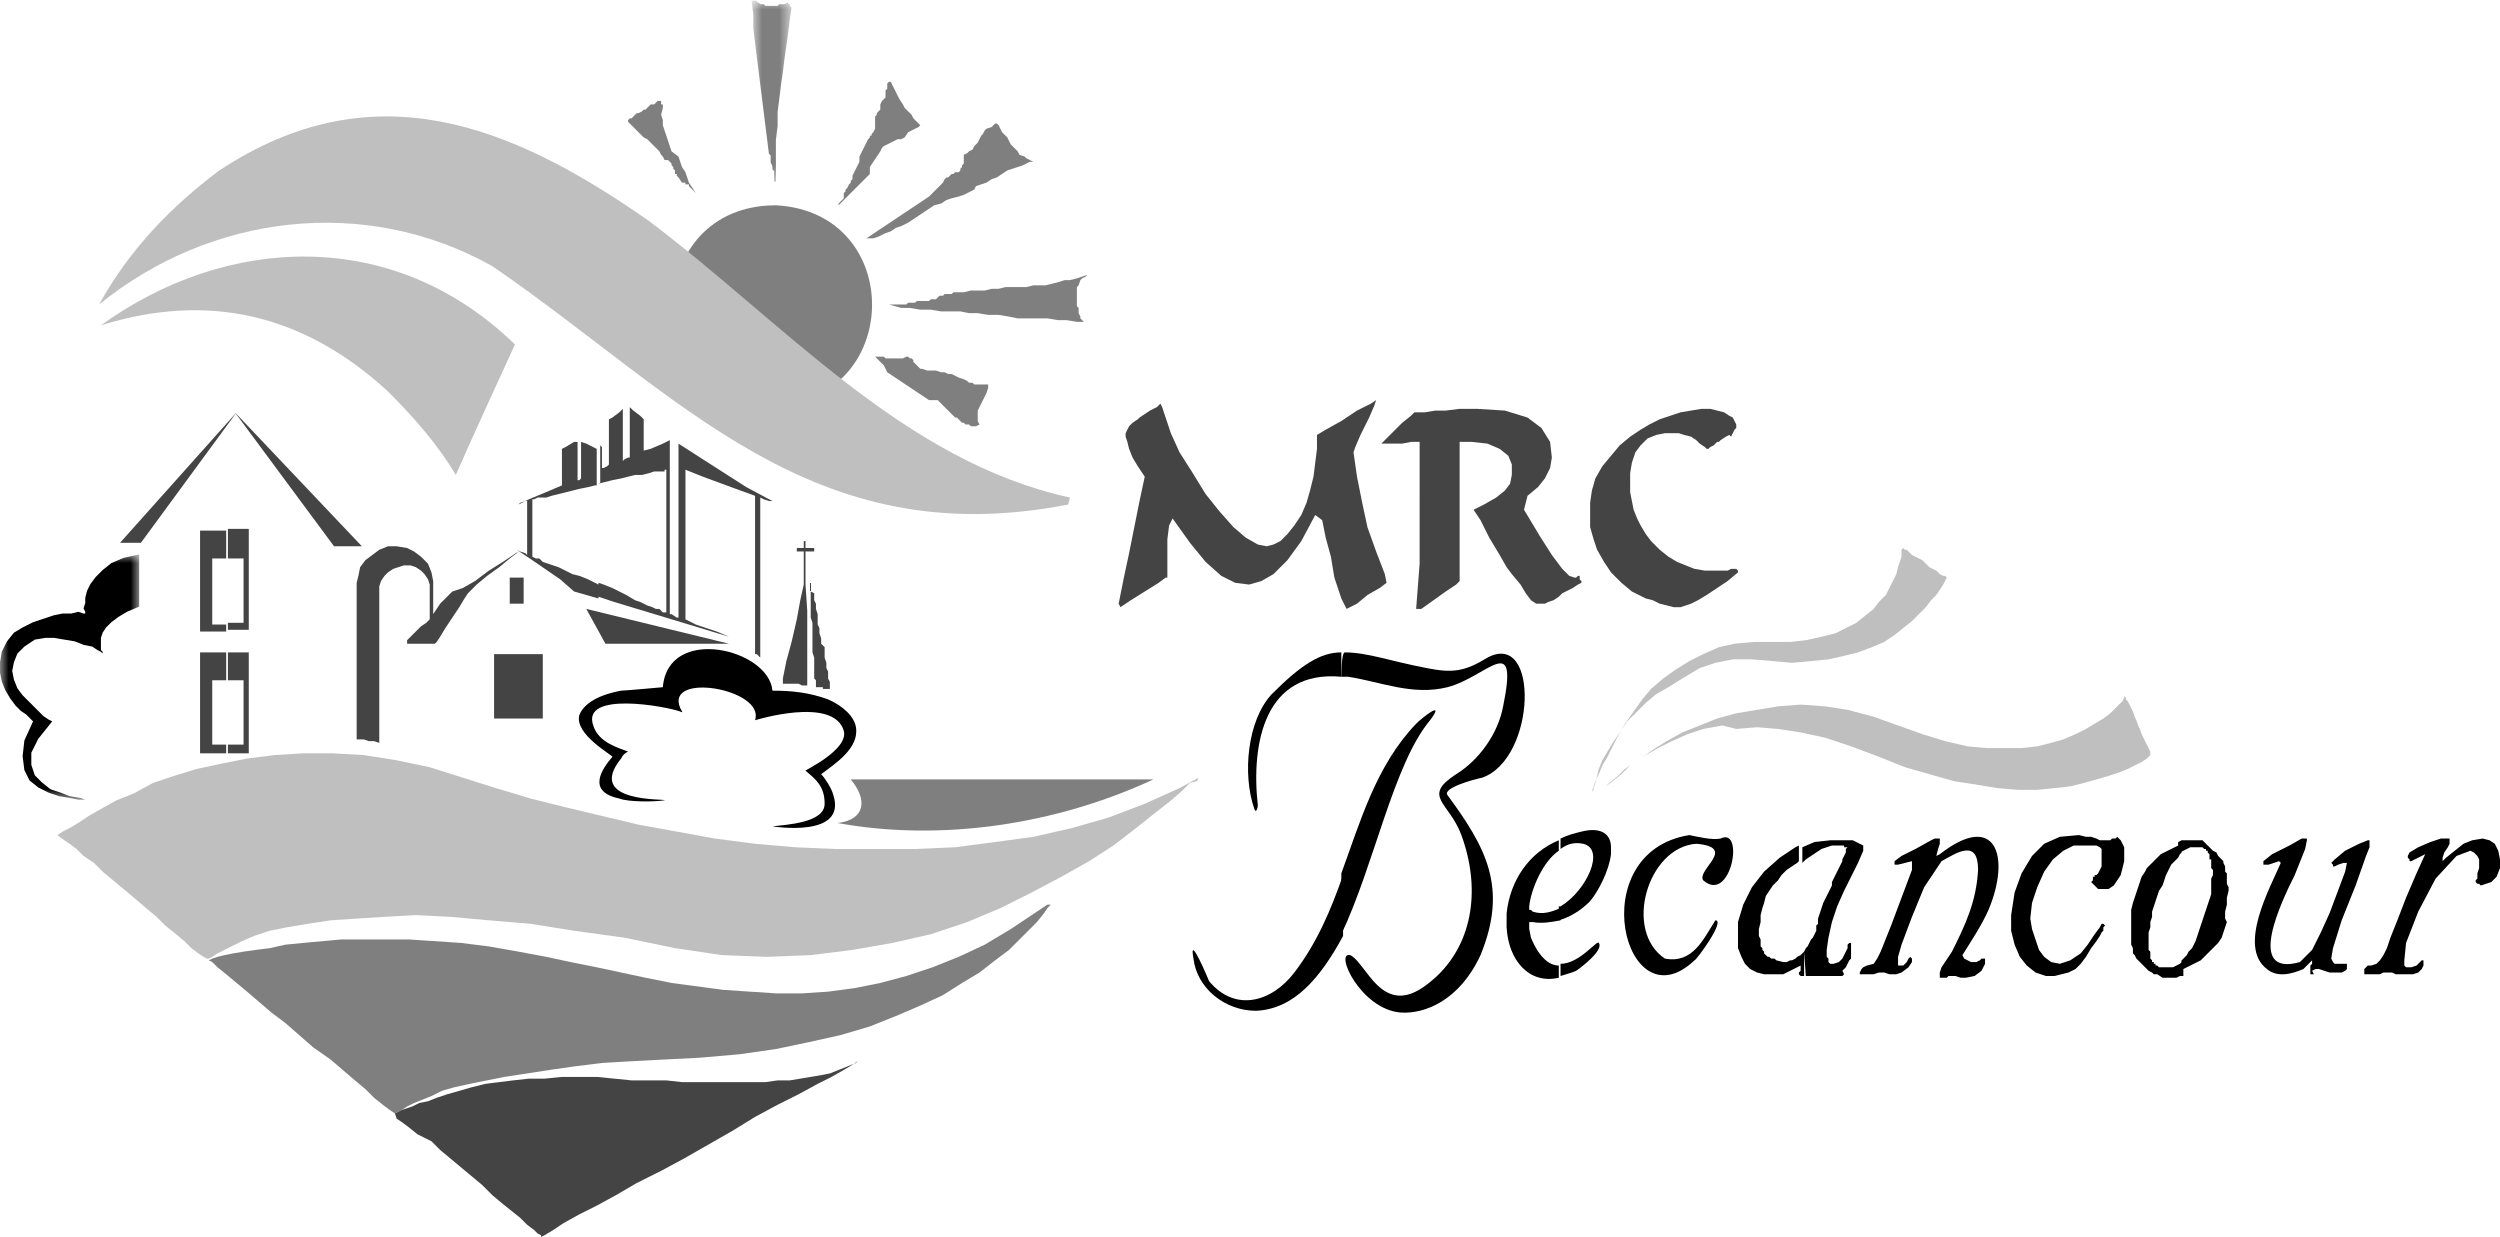 <svg id="Calque_1" xmlns="http://www.w3.org/2000/svg" viewBox="0 0 143.7 71.1" enable-background="new 0 0 143.7 71.1"><style>.st1{fill:#7f7f7f}.st3{fill:#fff}.st5{fill:#bfbfbf}.st6{fill:#444}</style><path d="M50.2 45.2h12.6c-3.9 1.9-8.9 2.6-13.2 1.8h.2c1.1-.3 1.1-1 .4-1.8" fill="#83abbe"/><path class="st1" d="M44.6 11.8c-7.7 0-7.9 11.3-.2 11.5 7.5-.2 7.7-11.1.2-11.5z"/><g transform="translate(71.198 16.837)"><defs><filter id="Adobe_OpacityMaskFilter" filterUnits="userSpaceOnUse" x="-27.9" y="-16.8" width="2.4" height="10.7"><feColorMatrix values="1 0 0 0 0 0 1 0 0 0 0 0 1 0 0 0 0 0 1 0"/></filter></defs><mask maskUnits="userSpaceOnUse" x="-27.9" y="-16.8" width="2.4" height="10.7" id="b_1_"><g filter="url(#Adobe_OpacityMaskFilter)"><path id="a_1_" class="st3" d="M-27.9-16.8h2.4v10.7h-2.4v-10.7z"/></g></mask><path d="M-26.7-6.1V-6.4h.1V-8.8l.1-.8v-.8l.1-.8.1-.8.1-.7.1-.8.1-.7.1-.7.1-.8.1-.7-.1-.1v-.1h-.1v-.1l-.2.1H-26.4l-.1.1h-.7l-.1-.1h-.2l-.1-.1h-.1v-.1H-28l.1.8v.8l.1.8.1.8.1.8.1.8.1.8.1.8.1.8.1.8.1.8.1.1v.4l.1.2v.2l.1.1V-6.1z" mask="url(#b_1_)" fill="#7f7f7f"/></g><path class="st1" d="M40 11.1l-.1-.1-.1-.1-.1-.1-.1-.1v-.1h-.2v-.1h-.2l-.2-.3-.1-.1V10h-.1v-.2l-.1-.1v-.1l-.1-.1v-.1l-.1-.1-.1-.1h-.2l-.1-.2-.1-.1-.1-.2-.1-.1-.1-.1-.1-.1-.1-.1-.3-.3-.2-.1-.1-.1-.1-.1-.1-.1-.1-.1-.1-.1-.1-.1-.3-.3v-.1l.1-.1h.1l.1-.1.1-.1.1-.1h.1l.2-.1.1-.1h.1l.1-.1.2-.2h.2l.1-.1.1-.1h.2V6h.1v.2l-.1.4.1.3v.3l.1.3.1.3.1.3.1.3.1.3.4.3.1.3.1.3.2.3.1.3.1.3.2.3.2.3zm8.2.7v-.1l.1-.1.1-.1.1-.1V11.1l.1-.1v-.1l.1-.1.1-.2.1-.1v-.1l.1-.1v-.2l.1-.2.1-.2.1-.2.1-.2V9l.1-.2.1-.2.1-.2.1-.2.1-.2.1-.1v-.1h.1v-.1l.1-.1.1-.2v-.7l.1-.1v-.1l.1-.1.1-.1V6l.1-.2.1-.1.1-.1v-.4l.1-.1V4.8l.1-.1h.1l.1.2.1.2.1.2.1.2.1.2.2.3.1.2.2.2.2.2.1.2.2.2.2.2-.1.1-.2.1-.2.1-.2.1-.2.3-.2.1h-.2l-.2.1-.2.1-.2.1-.2.1-.1.1-.1.2-.2.3-.2.3-.2.3v.4l-.2.2-.2.2-.2.2-.2.2-.2.2-.2.2-.2.2-.4.4zm2.9 5.7h1l.1-.1h.4l.1-.1h.7l.1-.1H53.8l.2-.2h.2l.1-.1h.4l.1-.1H55.4l.4-.1h.8l.4-.1h.4l.4-.1H59l.4-.1h.7l.4-.1.4-.1.3-.1h.3l.4-.1.3-.1.3-.1-.1.1-.2.1-.1.1-.1.3-.1.1v1.1l.1.1V18l.1.2v.1l.1.1.1.1h-.4l-.6-.1h-.5l-.6-.1h-1.7l-.5-.1-.6-.1h-.6l-.6-.1h-.5l-.5-.1h-1.1l-.6-.1h-.6l-.6-.1h-.5l-.7-.2zm-1.3-3.8l.3-.2.3-.2.3-.2.3-.2.3-.2.3-.2.3-.2.3-.2.3-.2.3-.2.3-.2.3-.2.2-.2.2-.2.2-.2.2-.2.1-.2.1-.1h.1l.1-.1.1-.1h.1l.1-.1h.2l.1-.1v-.1l.1-.1v-.1l.1-.1v-.5l.2-.1.1-.1.2-.1.1-.2.2-.2.1-.2.1-.2.1-.1.1-.2.1-.1.3-.1.1-.1.1-.1h.1V7v.1l.1.1.1.2.1.2.1.1.1.1.1.1.1.2.1.2.1.1.1.1.1.1.1.1.1.2.3.1.1.1.2.1.2.1h-.2l-.2.1-.2.1-.3.1-.3.1-.3.1-.3.2-.3.2-.3.1-.3.2-.3.1-.3.1-.1.2-.2.1-.2.1-.2.1-.3.1-.4.1-.3.1-.3.2-.4.1-.3.2-.3.2-.3.2-.3.2-.3.2-.4.2-.3.1-.3.2-.3.1-.4.2-.3.1h-.4zm.5 6.8h.5l.1.1h1l.2-.1h.1l.1.1h.1l.1.1v.1l.1.1.1.1.1.1.1.1h.1l.3.1h.5l.3.1h.2l.2.1h.2l.2.1.2.1.3.1.2.1.1.1h.2l.1.1H56.8v.2l-.1.3-.1.2-.1.2-.1.2-.1.2-.1.2V24.2l.1.2-.2.1h-.3l-.1-.1h-.2l-.1-.1h-.1l-.1-.1-.1-.1-.1-.1v-.1.1h-.1l-.1-.1-.1-.1-.1-.1-.1-.1-.1-.1-.1-.1-.1-.1-.1-.1-.2-.2h-.5l-.3-.2-.3-.2-.3-.2-.3-.2-.3-.2-.3-.2-.3-.2-.3-.2-.2-.4-.5-.5zm-1.4 24.3h17.5-.1c-5.6 2.6-12.2 3.6-18.2 2.5h.1c1.5-.2 1.7-1.3.7-2.5"/><path class="st5" d="M61.4 29l.1-.4C51.9 26.5 45 18.5 37.3 12.7c-8-5.6-15.9-8.7-24.7-2.9-2.8 2.1-5.2 4.6-6.9 7.7 6.4-5.2 15.3-6.3 22.6-2.2C39.1 22.7 46.6 31.9 61.4 29z"/><path class="st5" d="M5.8 18.7c7.2-5.2 16.8-5.7 23.8 1.1-1.1 2.4-2.3 5-3.4 7.5-1-1.7-2.4-3.3-3.9-4.8-4.9-4.5-10.4-5.7-16.5-3.8z"/><path class="st1" d="M22.7 64l-.3-.2-.4-.3-.5-.4-.5-.5-.6-.5-.7-.6-.7-.6-1-.7-.8-.7-.8-.7-.8-.6-.7-.6-.7-.6-.6-.5-.6-.5-.5-.4-.3-.3-.2-.1.2-.1.3-.1.4-.1.5-.1.6-.1.7-.1.8-.1.9-.2 1-.1 1.1-.1 1.1-.1H23.5l1.5.1 1.5.1 1.6.2 1.7.3 1.6.3 1.4.3 1.5.3 1.4.3 1.4.3 1.5.3 1.5.2 1.5.2 1.5.1 1.5.1h1.5l1.5-.1 1.5-.2 1.5-.3 1.5-.4 1.5-.5 1.5-.6 1.5-.7 1.5-.9 1.5-1 .6-.4h.2l-.2.2-.2.3-.4.5-.4.4-.6.6-.6.6-.8.6-.9.7-1 .6-1.1.7-1.3.6-1.4.6-1.5.6-1.7.5-1.8.4-1.9.4-2.1.3-2.3.2-2 .1-1.9.1-1.7.1-1.6.2-1.4.2-1.3.2-1.3.2-1 .2-1 .2-.9.2-.7.2-.6.3-.5.2-.5.2-.4.2-.3.2-.2.1-.2.1z"/><path class="st6" d="M22.7 64l.2-.1.2-.1.3-.1.3-.1.4-.2.5-.1.5-.2.6-.2.7-.2.7-.2.8-.2.8-.1.8-.1.9-.1h.9l1-.1h2l1 .1 1 .1h2l.9.1H44l.7-.1h.7l.6-.1.6-.1.6-.1.5-.1.5-.2.5-.2.5-.2.1-.1-.3.2-.5.3-.7.4-.8.4-1.1.6-1.2.6-1.3.7-1.3.8-1.4.8-1.4.8-1.3.7-1.4.7-1.2.7-1.1.6-1 .5-.9.5-.6.4-.5.3-.2.1V71l-.2-.1-.2-.2-.4-.3-.4-.4-.5-.4-.5-.4-.6-.5-.6-.6-.6-.5-.6-.5-.6-.5-.6-.5-.5-.5-.8-.4-.5-.4-.4-.3-.3-.2-.1-.3zm43.1-36.6l-.4-.6-.3-.5-.2-.5-.1-.4-.1-.3v-.2l.1-.2.1-.2.2-.2.3-.2.1-.1.3-.2.3-.2.4-.2.2-.2.1.2.2.6.3.9.5 1.1.7 1.1.8 1.3.8 1 .8.9.7.6.7.4.5.1.4-.1.4-.2.4-.4.4-.5.4-.6.3-.7.2-.7.2-.8.1-.8.1-.8V25l.5-.3.9-.5.9-.6.8-.4.3-.2-.1.3-.3.7-.5 1-.3.7-.1.3.2 1.4.3 1.5.3 1.4.5 1.4.5 1.3.1.5-.4.3-.7.4-.6.5-.6.3-.3-.6-.4-1.2-.2-1.2-.3-1.1-.2-1-.4-.3-.8 1.5-.8 1.1-.8.8-.7.4-.7.2-.8-.1-.8-.4-.9-.8-.9-1.1-1-1.4-.2.4-.1.8V33.2H67l-.4.3-.8.5-.8.5-.6.4-.1-.2.3-1.5.3-1.4.3-1.5.3-1.5.3-1.4zm15.8 1v-3h-.5l-.5.1h-1.2l.2-.2.5-.5.5-.5.5-.4.2-.2h.6l.6-.1h.6l.8-.1h1l1.6.1 1.3.4.8.6.5.8.1.9-.1.6-.3.6-.4.5-.6.5-.2.8.9 1.5.7 1.1.6.8.4.4.3.1h.1l.1-.1h.1v.2l.1.1v.1l-.2.1-.3.2-.4.2-.2.1-.2.2-.3.2-.3.1-.2.1h-.5l-.3-.2-.3-.4-.3-.5-.5-.6-.3-.4-.4-.7-.6-1-.5-1-.4-.6.6-.3.7-.4.5-.4.3-.4.1-.5v-.6l-.2-.5-.5-.4-.7-.3-.9-.1h-.7v8l-.2.2-.6.4-.7.5-.7.5h-.3l.1-1.3.1-1.3v-4zm15 6.5h-.4l-.4-.1-.4-.1-.4-.2-.4-.1-.4-.2-.4-.2-.6-.5-.6-.6-.4-.6-.4-.7-.2-.6-.2-.7v-1.4l.1-.7.2-.7.4-.7.5-.6.5-.6.6-.5.6-.4.5-.3.6-.3.6-.2.6-.2.6-.1.6-.1h.5l.4.1.4.1.3.2.2.1.1.2.1.2v.2l-.1.1-.1.2-.1.2-.1-.1-.2.1-.3.2-.1.1h-.1l-.1.1-.1.1-.2.1-.1.1h-.1l-.1-.1-.3-.2-.2-.2-.3-.2-.4-.1-.3-.1h-.8l-.5.1-.5.2-.4.4-.3.4-.2.6-.1.6v1.1l.1.5.1.5.2.5.2.4.3.5.3.4.5.5.5.4.5.3.5.2.5.2.6.1H99.3l.2-.1H99.8l.1.1v.1l-.6.5-.6.4-.6.4-.5.3-.4.2-.6.2z"/><path d="M77.1 38.9h.4c1.9.3 3.7 1.1 5.7.6 2.3-.6 4.1-3.3 3.2 1.1-.3 1.6-1.4 3.1-2.7 3.9-2 1.3-.4 1.6.3 3.5 1.1 3 .7 6.1-1.4 8.1-1.4 1.3-2.6 1.7-3.9 0-.4-.5-.8-1.1-1.1-1.2-.9-.2.6 3.1 2.9 3.3 1.4.1 3.4-.7 4.6-3.3 1.6-3.9.3-6.2-1.9-9.2-.3-.4 1.5-.9 2-1 3.1-1.1 3.3-8.5.3-6.9-1.3.8-2 .9-3.5.6-2.1-.4-3.4-.9-4.7-.9-.2 0-.2 1.4-.2 1.4zm0 11.3c1.1-3 2-6.2 4.3-8.6.4-.4 1.7-1.4.8-.2-2.1 2.5-3.2 8.3-5.1 12.3v-3.5z"/><path d="M77.1 37.5v1.4c-4.4-.4-5.2 3.8-4.8 7.4 0 .1-.1.5-.2.2-.7-2-.4-5.1 1-6.6 1.7-1.7 2.8-2.4 4-2.4m-4.9 20.6c-1.8 0-3.4-1.3-3.6-3-.3-1.6.9 1.3.9 1.3 1.5 1.8 3.6 1.2 4.9-.5 1.3-1.7 2.1-3.6 2.8-5.6v3.5c-1.3 2.4-2.8 4.2-5 4.3m17.5-2v-.7c1.1 0 2.1-1.4 2.2-1.2.3.4-1 1.4-1.3 1.6-.2.1-.6.2-.9.3zm0-4c1.5-.9 2.6-3.3 1.3-3.6-.5-.1-.9 0-1.3.3v-.6c.4-.2.8-.3 1.2-.4 1.2-.3 1.7.2 1.7.9v.4c-.1.9-.7 2.1-1.2 2.7-.5.5-1.1.9-1.8 1.1v-.8z"/><path d="M87.9 52.1v.2h.1l.1.1c.6.2 1.1 0 1.6-.2v.7c-.5.1-1.1.2-1.6.1h-.2v.4l.1.5c.5 1.2 1.1 1.6 1.6 1.6v.7c-1.7.4-2.9-1-3-2.9v-.8c.2-1.9 1.3-3.5 3-4.2v.6c-.9.6-1.6 2.2-1.7 3.2m9.2-4.1c.5.1 1.3.3 1.8.2 1.4-.7.6 3.8-1 2.4-.4-.6 2-1.9-.4-2.1-2.8.2-4.2 5-1.8 6.6 1.6.3 2.2-1.1 2.9-2.2.6 0-1.1 2.3-1.2 2.3-4 3.8-6.5-6.2-.3-7.2m6.6 6.7l.1-.2.1-.1.1-.2.1-.2.1-.1.1-.2.1-.2V53.2l.1-.1V52.8l.1-.3.1-.3.1-.3.1-.2.1-.2.1-.2.1-.2.1-.2v-.2l.1-.2.1-.2.1-.2.1-.2.1-.2.1-.2v-.1l.1-.2.1-.2v-.2l.1-.1h-.2v-.1h-.7l-.3.1-.3.1-.3.2-.3.2-.3.2-.2.2v-.9l.7-.3.9-.1h1.3l.2.1.2.1.2.1v.3l-.3.7-.4.8-.4.8-.4.9-.3.9-.2.9-.1.7v.4l.1.1v.2l.1.1h.2l.3-.1.2-.2.1-.2.1-.2.1-.2v-.2l.1-.1h.1v.9l-.1.1-.1.2-.1.2-.1.1-.1.1.1.2-.1.1h-2.1l-.1-1.4zm-1.2.6h.2l.2-.1h.1l.2-.1.1-.1.2-.1.1-.1.1-.1v1.4h-.2l-.1-.1v-.1l.1-.1V55.5l-.2.1-.2.1-.2.1-.2.1-.2.1h-1.1l-.4-.1-.4-.2-.3-.3-.2-.4-.2-.5V53l.3-1 .5-1 .7-.9.9-.8.9-.6.2-.1v.9l-.1.1-.3.2-.3.2-.3.3-.2.3-.3.3-.2.3-.2.3-.1.4-.1.3-.1.4v.4l-.1.4v.4l.1.2v.4l.1.1v.1l.1.1v.1l.1.1.1.1h.1l.1.1h.2l.1.1.4.1zm9.1-5.8l-1 1.5-.7 1.7-.3.8-.3.8-.2.7v.5H109.4l.2-.2.1-.2.1-.1.1.1v.2l-.2.3-.4.3-.3.1h-.4l-.3-.1h-.3l-.3.1H106.9v-.1l.1-.2.1-.1.2-.1.4-.1.2-.3.2-.4.6-1.5.6-1.6.6-1.6v-.5l-.4.1-.4.1h-.2v-.2l.4-.3.8-.4.9-.5.2-.1H111.5V48.5l-.1.3-.1.4.2-.1c3.2-2.5 4.1.1 2.8 3.2-.4.9-1 1.8-1.5 2.6l.1.2.2.1.2.1h.3l.2-.1.1-.1h.2V55.4l-.2.4-.4.3-.5.1h-.3l-.3-.1h-.4l-.1.1h-.4V55.9l.1-.3.2-.3.4-.6c.8-1.6 1.4-2.9 1.5-4.7 0-1.8-1.2-1-2.1-.5m7.9-1.5l.4.1h.3l.3.1.2.1h.6l.1-.1h.2l.1-.1.1.1.1.1.1.2.1.2v.8l-.1.4-.1.4-.2.3-.2.3-.3.2H120.6l-.1-.1-.1-.1-.1-.1-.1-.1.1-.1v-.2h.1v-.1h.1l.1-.1.1-.2.1-.2v-1l-.1-.1-.2-.1H119.2l-.6.3-.6.5-.5.7-.4.9-.3.9-.1.9.1.6.2.6.2.6.3.4.4.3.5.1.6-.2.6-.4.4-.5.4-.6.3-.4.1-.2h.1l.1.1-.1.1v.2l-.1.1-.1.2-.2.3-.3.4-.3.5-.3.4-.3.3-.4.2-.4.1-.4.1h-.5l-.6-.2-.5-.4-.4-.5-.3-.7-.2-.8v-.9l.2-1.3.4-1.1.6-1 .7-.7.9-.4 1.1-.1zm5.9 7.2l.1-.1.2-.2.1-.2.2-.2.1-.2.1-.2.1-.3.1-.3.1-.3.1-.3.1-.3.1-.3.1-.3.1-.3.1-.3V50.5l.1-.2V50l-.1-.1v-.5h-.1V49.1l-.1-.1v-.1h-.1v-.1h-.1l-.1-.1h-.7l-.2.1-.2.1-.2.1-.1.1v-.7l.2-.1h1.2l.1.1.1.1.1.1.1.1.1.1.1.1.2.1.1.2.1.1.1.1.1.1v.1l.1.2V50.1l.1.1V50.8l.1.2v.2l-.1.4v.4l-.1.4v.4l.1.2-.1.3-.1.3-.1.3-.2.3-.2.2-.2.2-.2.2-.2.2-.2.2-.2.1-.2.1-.2.1-.2.1-.2.1-.2.1.1-.6zm-.9.4h.4l.2-.1.2-.1.1-.1h.1v.8h-.2l-.2.1H124.3l-.3-.2h-.2l-.1-.1-.2-.1-.1-.1-.1-.1-.1-.1-.1-.1-.1-.1-.1-.1-.1-.1-.1-.2-.1-.1V54.5l-.1-.2v-2l.1-.4.1-.3.1-.3.1-.3.1-.3.1-.3.2-.3.1-.2.2-.2.2-.2.2-.2.2-.2.2-.1.2-.1.2-.1.2-.1.2-.1.2-.1v.5l-.1.1-.1.2-.2.2-.2.2-.1.2-.1.2-.1.2-.1.3-.1.3-.2.3-.1.3-.1.3-.1.3-.1.3v.3l-.1.3v.3l-.1.3v1l.1.1v.4l.1.1v.1h.1v.1h.1v.1h.1l.1.1h.4zm7.7-.3l.7-.7.5-1 .5-1.1.3-.8.3-.8.3-.8.1-.5h-.2l-.3.1-.2.1h-.1v-.1l-.1-.1.2-.2.6-.5.8-.4.5-.2h.1v.4l-.2.5-.6 1.7-.8 2-.5 1.6-.1.6.1.2.1.1h.7V55.7l-.1.1-.2.1h-.7l-.3-.1-.3-.1h-.2l-.2.1.1.2h-.2v-.5l.1-.1v-.2l-.1.1-.4.4c-.7.3-1.5.5-2.1 0-1.7-1.3.2-4.7.8-6.1l-.1-.1-.3.1-.3.1H130.1v-.2l.5-.4 1-.5.7-.4H132.6v.1l-.1.5-.6 1.5c-.7 1.4-2.9 5.9.3 5m6.4.3l.3-.1.1-.1.1-.1.1-.1h.1V55.5l-.1.2-.2.2-.3.1h-1l-.2-.1h-.5l-.2.1h-.9V55.7l.1-.1.1-.1h.2l.3-.1.2-.2.2-.3.2-.4.2-.6.4-1 .5-1.3.6-1.4.5-1.1-.2.1-.2.1-.2.1-.2.1h-.1v-.1l-.1-.1v-.1l.1-.2.5-.3.7-.3.6-.2h.5V48.5l-.1.2-.2.3-.1.3v.2l.2-.2.5-.4.5-.4.5-.2.6-.1.4.1.3.2.2.4.1.5v.5l-.2.5-.3.3-.3.1-.3.1-.1-.1h-.1l-.1-.1v-.1l.1-.1v-.3l.1-.3v-.5l-.1-.2-.2-.2-.2-.1-.8.3-1.2 1.3-1 1.9-.7 1.8-.1 1V55.5l.1.1h.3z"/><path class="st5" d="M91.8 45.7l.2-.2.3-.3.4-.3.5-.4.5-.5.6-.4.7-.5.8-.5.9-.5 1-.4 1-.4 1.1-.3 1.2-.2 1.2-.2 1.3-.1 1.4.1 1.3.2 1.5.4 1.4.5 1.4.5 1.3.4 1.3.3 1.1.1h2l.9-.1.8-.2.7-.2.7-.3.6-.3.5-.3.5-.3.4-.3.3-.3.2-.2.2-.2.1-.2V40l.1.1v.1l.1.1.1.2.1.2.1.2.1.3.1.2.1.3.1.2.1.3.1.2.1.2.1.2.1.2.1.2v.2l-.1.1-.1.1-.3.2-.4.2-.4.2-.5.2-.6.2-.7.2-.7.2-.8.2-.9.1-1 .1H116l-1.2-.1-1.2-.2-1.3-.2-1.4-.4-1.4-.4-1.5-.6-1.6-.6-1.5-.5-1.4-.3-1.3-.2-1.2-.1-1.2.1-.8-.2-1.1.2-.9.3-.9.4-.8.4-.7.4-.6.4-.6.4-.4.4-.5.4-.3.3-.2.2-.2.2z"/><path class="st5" d="M91.5 45.5l.1-.3.1-.3.2-.4.2-.5.3-.5.3-.6.3-.6.4-.7.5-.7.5-.7.5-.6.7-.6.7-.5.8-.5.8-.4.9-.4.9-.2 1.1-.1h2.1l.9-.1.9-.2.8-.2.6-.3.6-.3.5-.4.5-.4.3-.4.4-.4.2-.4.2-.4.2-.4.1-.4.1-.3.1-.3v-.4l.1-.1.1.1h.1l.1.1.1.1.1.1.2.1.2.1.2.1.2.2.2.2.2.1.2.1.1.1.1.1.2.1h.1l.1.1-.1.2-.1.2-.2.3-.2.3-.3.3-.3.4-.4.4-.4.4-.5.4-.5.4-.6.4-.7.3-.8.3-.8.2-.9.2-1 .1-1.1.1-1.1-.1-1.2-.1h-1.1l-1 .2-.9.3-1 .6-.8.5-.7.4-.6.5-.6.6-.5.5-.4.6-.4.6-.3.5-.3.5-.2.5-.1.4-.1.4-.1.3v.1l-.1.1z"/><g transform="translate(28 48.766)"><defs><filter id="Adobe_OpacityMaskFilter_1_" filterUnits="userSpaceOnUse" x="-28" y="-16.9" width="8" height="14.2"><feColorMatrix values="1 0 0 0 0 0 1 0 0 0 0 0 1 0 0 0 0 0 1 0"/></filter></defs><mask maskUnits="userSpaceOnUse" x="-28" y="-16.9" width="8" height="14.2" id="d_1_"><g filter="url(#Adobe_OpacityMaskFilter_1_)"><path id="c_1_" class="st3" d="M-28-16.9h8v14.2h-8v-14.2z"/></g></mask><path d="M-20-16.9l-.9.2-.7.3-.5.4-.4.4-.3.4-.2.4-.1.4v.3l-.1.3.1.2v.1h-.1l-.3-.1-.4.1h-.5l-.5.1-.6.2-.6.2-.6.3-.5.3-.4.5-.3.6-.1.6v.6l.1.5.2.5.3.5.3.4.3.3.3.2.2.2.1.1.1.1-.5 1.1-.1.9.1.8.3.6.5.4.6.3.6.2.6.1.5.1h.5-.1l-.3-.1-.6-.1-.5-.2-.6-.2-.5-.4-.4-.4-.2-.6v-.7l.4-.8.8-1-.2-.1-.3-.2-.4-.4-.4-.4-.4-.4-.3-.4-.2-.5-.1-.5.1-.5.2-.5.4-.4.6-.4.6-.1h.5l.6.1.6.1.5.2.5.1.3.2.2.1.1.1v-.1l-.1-.1v-.7l.1-.3.2-.3.3-.3.4-.3.5-.3.7-.3v-3z" mask="url(#d_1_)"/></g><path d="M38.1 39.5s-2.2.2-2.4.2c-1.6.3-2.2.9-2.4 1.4-.3 1.1 1.9 2.3 1.9 2.4-.6.7-1.5 2 .4 2.4.5.2 2 .2 2.6.1.2-.1-4.6.2-2.5-2.4.1-.2.2-.3.4-.4-.5-.2-1.7-.5-2-1.5-.7-2 4.2-1.1 5-.8.2.1.1 0 0-.2-.9-2.1 4.9-1.1 4.3.7 0 0 4.5-1.4 5.1.6.3 1.1-2.3 2.3-2.2 2.3.6.5 1.1.9 1.1 1.9 0 1.1-2.2 1.2-3 1.3 0 0 4.3.7 3.5-1.8-.1-.4-.5-1-.7-1.2.8-.6 2.2-1.5 2-2.7-.1-.6-.7-1.2-1.6-1.6-1.1-.4-2.1-.5-3.2-.5-.2-2.4-6-3.8-6.3-.2"/><path class="st5" d="M3.3 48l.3-.2.4-.2.5-.3.6-.4.7-.4.9-.5 1-.4 1.1-.6 1.2-.4 1.3-.4 1.4-.3 1.5-.3 1.6-.2 1.6-.1h1.7l1.8.1 1.9.3 1.9.4 1.9.6 1.9.6 2 .6 2 .5 2.1.5 2.1.5 2.2.4 2.2.4 2.3.3 2.3.2 2.3.1h4.6l2.3-.1 2.3-.3 2.2-.3 2.2-.5 2.1-.6 2.1-.8 2-.9 1.1-.6-.1.2-.4.1-.5.5-.7.6-.9.7-1 .8-1.3 1-1.4.9-1.6.9-1.7.9-1.8.9-1.9.8-2.1.7-2.2.5-2.3.4-2.4.3-2.5.1-2.6-.1-2.7-.4-2.9-.6-2.9-.4-2.5-.4-2.4-.2-2.2-.2-2-.1-1.8.1-1.6.1-1.5.1-1.3.2-1.2.2-1 .2-.9.3-.7.3-.6.3-.4.2-.4.2-.3.2-.2.1h-.1l-.2-.1-.3-.2-.4-.3-.4-.4-.6-.5-.5-.4-.5-.5-.6-.5-.7-.6-.6-.5-.6-.5-.6-.5-.5-.5-.6-.4-.4-.4-.4-.3-.3-.2-.4-.3z"/><path class="st6" d="M46.9 39.5h.4v.1h.4v.1-.5l-.1-.2v-.4l-.1-.2v-.3l-.1-.3v-.6l-.2-.2v-.3l-.1-.3v-.3l-.1-.2v-.6l-.1-.3v-.3l-.1-.2v-.4l-.2-.1v-.5h-.1.1V35.5l.1.3V37.5l.1.3V39l.1.1v.4z"/><path class="st6" d="M46.2 33.3v.3l-.2.9-.2 1.1-.3 1.3-.3 1.1-.2 1v.3H45.9l.2.1H46.4v-4.3l-.1-1.5v-1.9h.5v-.2h-.5v-.4h-.1v.4h-.4v.2h.4v1.6zM8.1 31.2l5.5-7.5-6.7 7.5h1.2zm5.4-7.5l5.7 7.7h1.6l-7.3-7.7zm-.4 8.4h.9v3.7h-.9v.4h1.2v-5.8h-1.2v1.7zM12.2 32.1h.8v-1.6h-1.5v5.8H13v-.4h-.8v-3.8zm.9 7h.9v3.7h-.9v.5h1.2v-5.8h-1.2v1.6zm-.9 0h.8v-1.6h-1.5v5.8H13v-.5h-.8v-3.7zm12.7-3.8v-1.9l-.1-.5-.2-.5-.4-.4-.4-.3-.4-.2-.6-.1h-.5l-.5.2-.4.3-.4.3-.3.4-.1.5-.1.4v9h.4l.3.1h.3l.3.1v-9l.1-.3.2-.3.2-.2.3-.2.3-.1.3-.1h.4l.3.1.3.2.2.2.2.3.1.3v2l-.2.2-.3.2-.3.3-.3.3-.2.2v.2H25l.1-.1.2-.3.3-.5.4-.6.4-.6.3-.5.2-.3.1-.1.4-.4.6-.5.7-.5.6-.5.4-.3.1-.1-.3.2-.6.4-.8.5-.8.6-.7.4-.6.2-.1.1-.1.1-.2.2-.3.3-.2.3-.2.3zm3.5 6h2.8v-3.7h-2.8v3.7zm.9-6.6h.8v-1.5h-.8v1.5zm5.5 2.3h7.1l-8.2-2 1.1 2z"/><path class="st6" d="M34.4 27.8l.4-.1.4-.1.5-.1.4-.1.4-.1h.4l.4-.1.3-.1h.6V27h.1v8.2h-.2l-.2-.2h-.2l-.2-.1-.3-.1-.4-.2-.3-.1-.5-.3-.4-.2-.4-.2-.5-.2-.3-.1v.8l.9.3 4.3 1.3 2.3.7-.7-.3-1.2-.4-.6-.3V27l1 .4 1.9.7 1.1.4v9.1h.1l.1.1.1.1v-9.2l.2.1.3.1h.2l-1.5-.8-2.5-1.6-1.4-.9v10h-.1l-.3-.2h-.1v-10l-.4.2-.7.3-.4.1v-1.8l-.2-.2-.4-.3-.2-.2v2.9h-.1l-.2.1-.1.1v-3l-.2.2-.4.3-.2.1v2.6l-.1.1-.2.1h-.1v-1.2l-.1-.1v2.2zM30.6 32v-3.3h.1l.2-.1h.5l.3-.1.4-.1.4-.1.4-.1.4-.1.5-.1.4-.1h.1v-2.1l-.2-.1-.4-.2-.3-.1v2.1l-.1.1h-.1v-2.2H33l-.5.3-.2.1v2.1l-.7.3-1.2.5-.6.3.1-.1.3-.1h.1v3.1l-.1-.1-.3-.1-.2-.1.9.6 1.6 1.1.8.7 1.4.4v-.8l-.2-.1-.4-.2-.5-.2-.4-.1-.4-.2-.4-.2-.3-.1-.3-.1-.3-.1-.2-.2h-.2l-.2-.1z"/></svg>